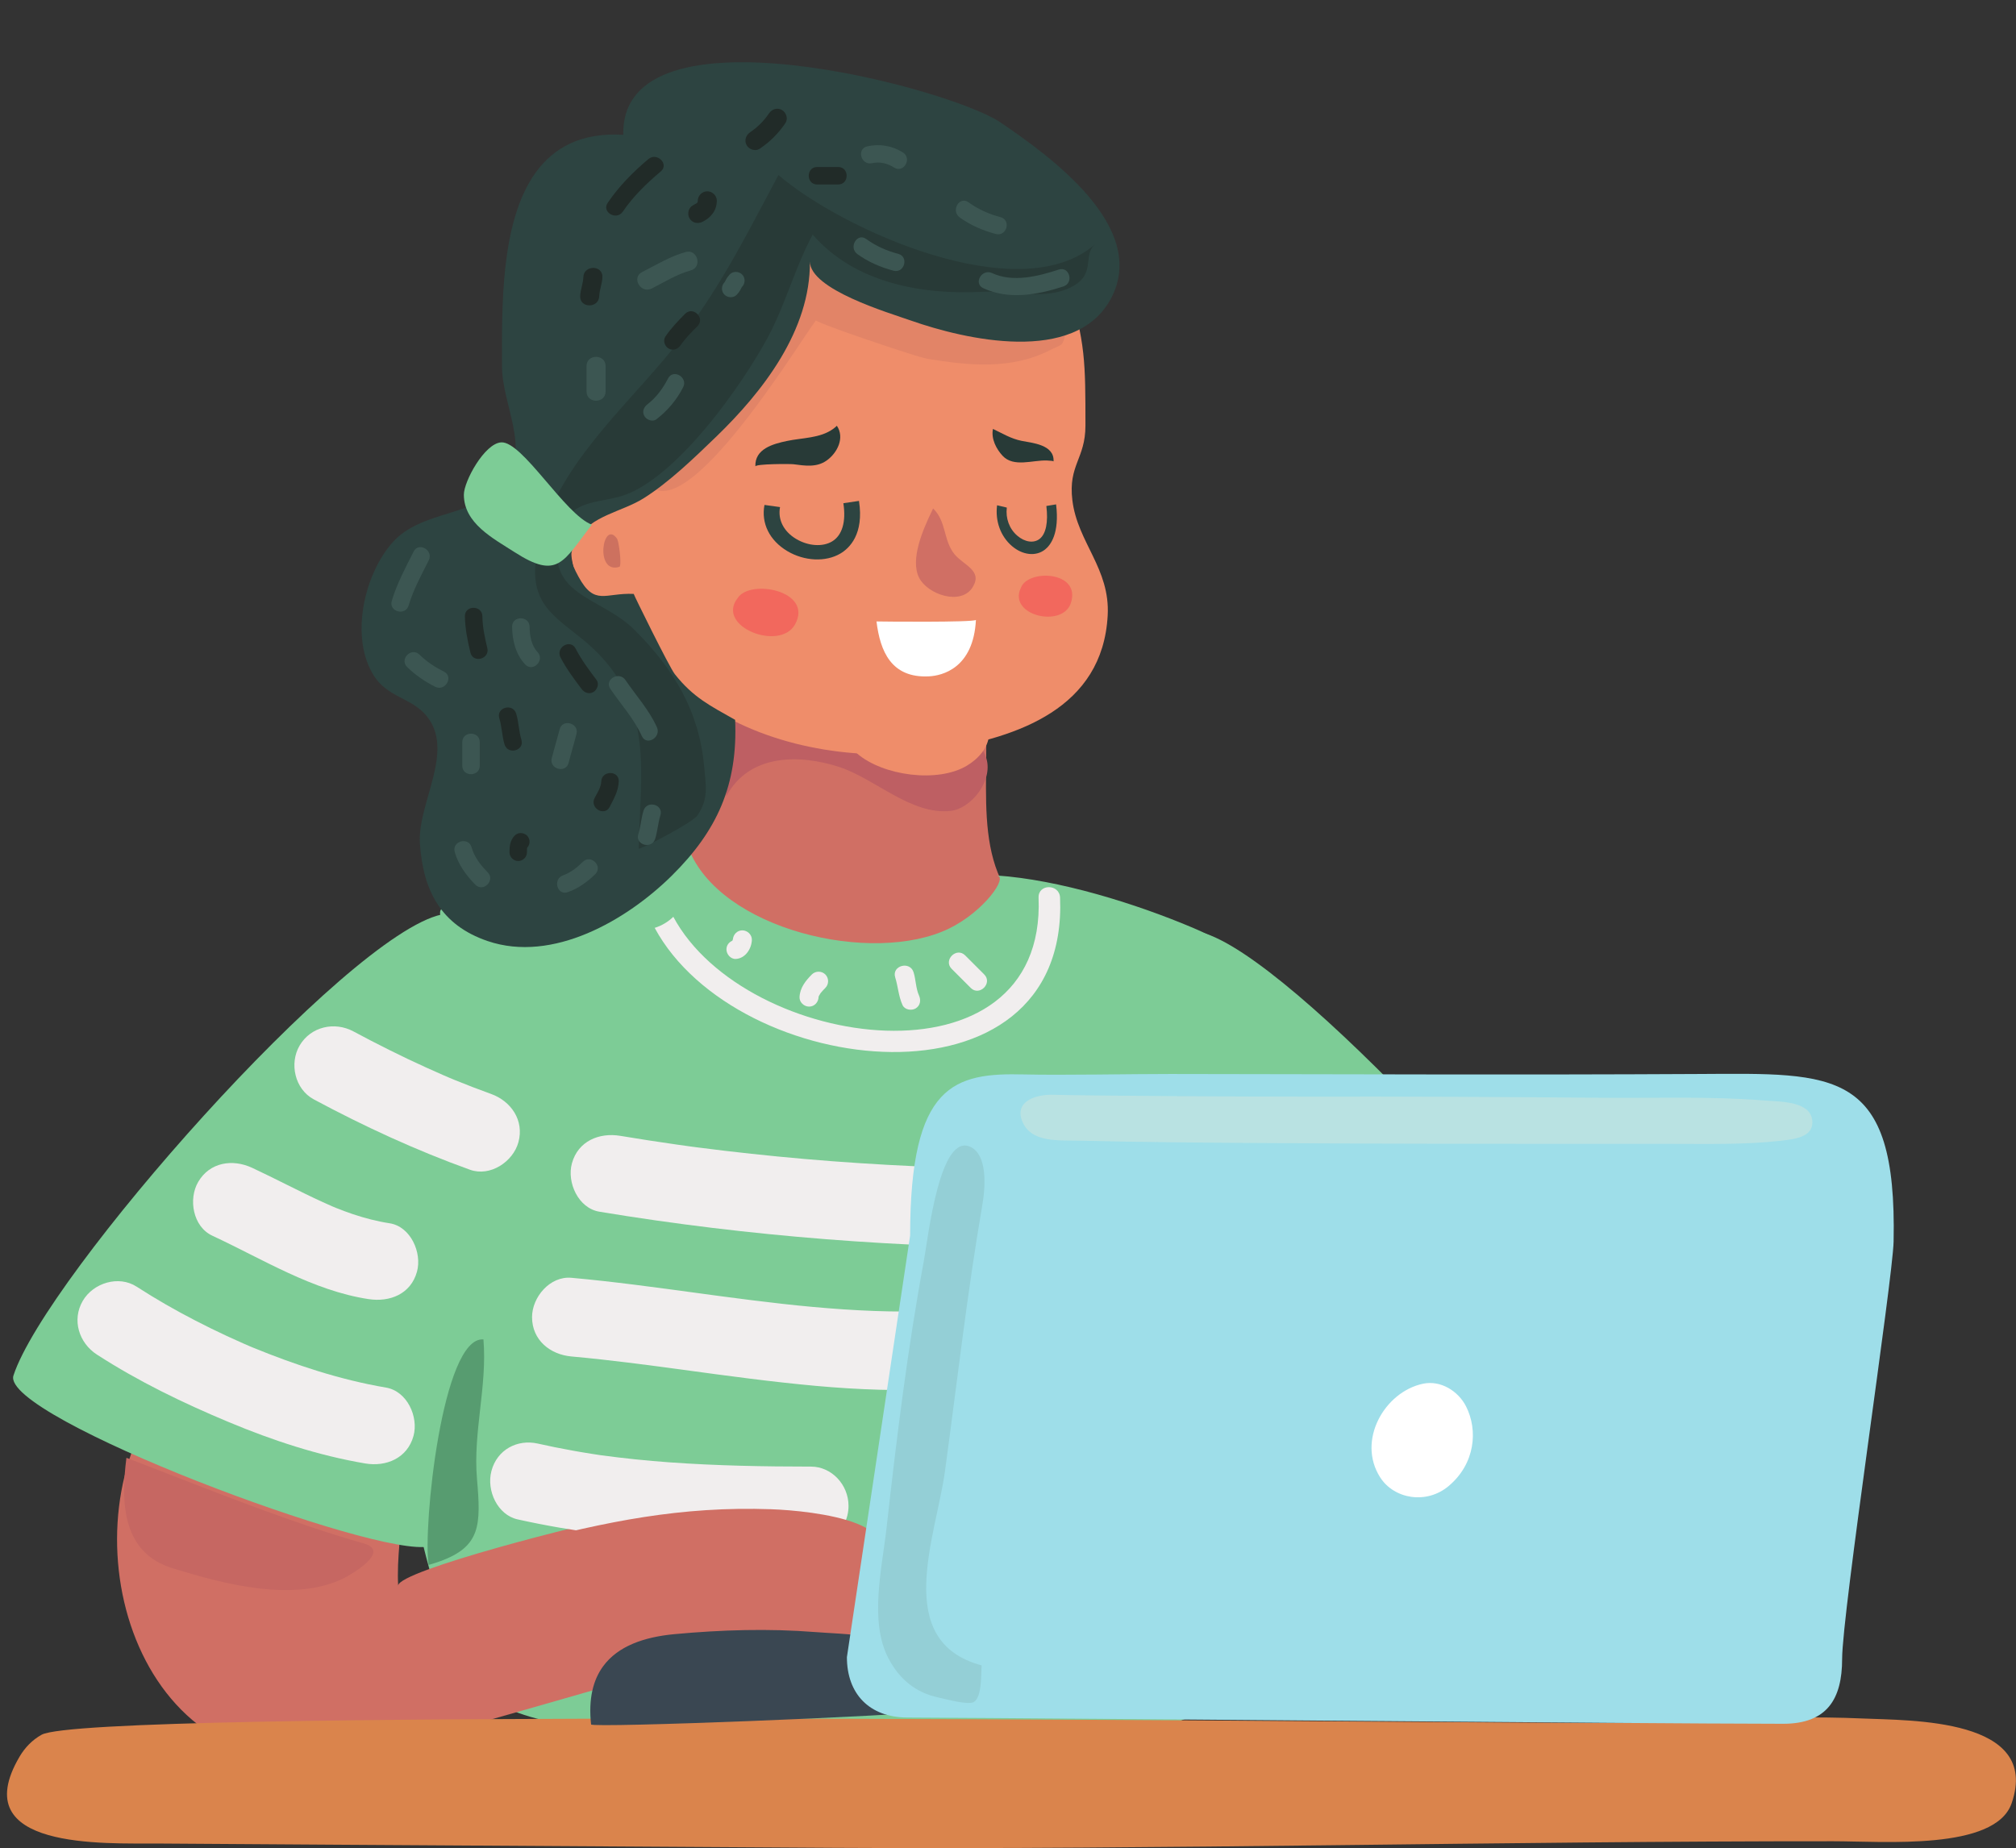 <?xml version="1.0" encoding="UTF-8"?>
<!DOCTYPE svg PUBLIC '-//W3C//DTD SVG 1.0//EN'
          'http://www.w3.org/TR/2001/REC-SVG-20010904/DTD/svg10.dtd'>
<svg height="1134.5" preserveAspectRatio="xMidYMid meet" version="1.0" viewBox="-4.3 -38.2 1237.3 1134.5" width="1237.3" xmlns="http://www.w3.org/2000/svg" xmlns:xlink="http://www.w3.org/1999/xlink" zoomAndPan="magnify"
><rect x="-4.3" y="-38.2" width="1237.3" height="1134.5" fill="#333333" stroke="none"/><defs
  ><clipPath id="a"
    ><path d="M 0 1016 L 1232.941 1016 L 1232.941 1096.23 L 0 1096.23 Z M 0 1016"
    /></clipPath
  ></defs
  ><g
  ><g
    ><path d="M 957.938 906.605 C 873.996 854.059 871.25 735.277 786.27 678.586 C 777.457 672.703 740.211 721.445 738.098 729.621 C 732.77 750.215 743.668 781.52 747.457 803.055 C 759.102 869.234 771.613 919.547 821.887 952.062 C 831.328 958.172 842.102 963.648 854.453 968.488 C 918.781 993.688 996.953 990.473 1045.238 935.727 C 1029.609 914.953 982.262 921.824 957.938 906.605" fill="#d06f64"
    /></g
    ><g
    ><path d="M 600.398 397.684 C 597.746 359.34 596.984 319.734 590.754 281.773 C 588.617 268.734 535.66 379.043 526.707 379.605 C 506.324 380.875 482.484 354.027 467.93 323.105 C 457.391 300.688 449.34 269.754 438.176 250.188 C 433.602 265.762 436.93 291.59 437.805 310.738 C 439.402 345.441 440.781 382.34 440.191 418.086 C 440.191 418.098 440.191 418.109 440.191 418.121 C 439.91 435.195 438.023 452.836 430.465 468.383 C 422.984 483.754 405.547 495.199 400.84 511.934 C 389.523 552.164 437.402 560.926 464.43 577.09 C 488.859 591.695 511.062 592.316 539.207 592.316 C 574.426 592.316 605.824 544.895 637.039 531.258 C 589.305 502.051 603.91 448.438 600.398 397.684" fill="#d06f64"
    /></g
    ><g
    ><path d="M 574.855 417.77 C 566.309 418.324 558.164 418.098 550.281 417.289 C 523.453 414.535 499.512 405.098 472.004 397.363 C 435.758 387.18 440.492 424.398 441.453 450.574 C 455.523 424.281 486.613 424.707 510.867 432.629 C 532.926 439.832 554.902 462.258 579.203 459.535 C 591.586 458.156 605.137 441.371 601.137 427.523 C 597.227 414.008 586.074 417.027 574.855 417.77" fill="#be5f63"
    /></g
    ><g
    ><path d="M 401.238 300.684 L 401.523 301.199 L 401.238 300.684" fill="#cd9a90"
    /></g
    ><g
    ><path d="M 457.441 355.871 L 457.637 356.277 L 457.441 355.871" fill="#cd9a90"
    /></g
    ><g
    ><path d="M 484.258 288.871 C 484.031 289.281 483.883 289.629 483.672 290.047 C 482.801 292.977 484.258 288.871 484.258 288.871" fill="#f6cec5"
    /></g
    ><g
    ><path d="M 661.879 223.008 C 661.879 184.375 661.879 171.496 650.914 136.902 C 641.867 108.352 593.559 131.312 567.523 119.719 C 545.336 109.836 525.746 95.66 500.789 93.371 C 460.078 89.629 434.691 124.371 418.832 157.242 C 410.105 175.324 377.48 246.047 388.492 265.758 C 388.484 265.746 388.48 265.738 388.477 265.73 C 378.863 247.727 360.559 246.281 350.652 265.879 C 337.613 291.672 350.062 339.277 375 350.027 C 381.109 352.66 387.617 350.988 393.242 354.992 C 399.898 359.73 402.391 369.652 407.035 376.211 C 413.828 385.848 424.855 391.941 434.332 397.746 C 474.43 422.312 527.113 429.461 573.07 421.973 C 620.133 414.297 672.426 396.77 675.535 339.594 C 677.102 310.738 657.023 294.828 653.863 268.914 C 651.211 247.152 661.879 243.5 661.879 223.008" fill="#ef8d6a"
    /></g
    ><g
    ><path d="M 448.5 328.824 C 448.078 329.484 447.371 330.629 448.199 329.18 C 435.188 346.605 474.34 361.699 483.582 345.184 C 495.184 324.461 456.184 316.969 448.5 328.824" fill="#f2685d"
    /></g
    ><g
    ><path d="M 581.43 301.895 C 574.598 293.414 576.617 281.766 568.375 273.918 C 568.086 274.516 567.781 275.145 567.477 275.805 C 562.215 286.805 554.105 305.211 559.816 316.492 C 564.977 326.664 585.77 333.977 592.859 321.914 C 598.777 311.805 586.914 308.719 581.43 301.895" fill="#d06f64"
    /></g
    ><g
    ><path d="M 513.309 270.688 C 515.07 282.145 512.562 290.488 506.309 294.195 C 500.523 297.617 491.695 297.004 484.355 292.637 C 476.68 288.066 472.965 280.758 474.434 273.066 L 464.887 271.742 C 462.758 282.992 467.977 293.566 478.934 300.094 C 489.398 306.312 502.449 306.898 511.449 301.598 C 517.078 298.277 526.055 289.656 522.895 269.27 L 513.309 270.688" fill="#2d4441"
    /></g
    ><g
    ><path d="M 637.891 272.387 C 639.105 282.371 637.637 289.543 633.754 292.594 C 630.156 295.402 624.664 294.605 620.027 290.609 C 615.18 286.449 612.797 279.988 613.625 273.367 L 607.648 271.949 C 606.402 281.637 609.797 290.977 616.707 296.934 C 623.312 302.621 631.496 303.508 637.039 299.145 C 640.523 296.418 646.039 289.184 643.867 271.402 L 637.891 272.387" fill="#2d4441"
    /></g
    ><g
    ><path d="M 533.641 343.262 C 535.887 361.754 542.828 378.137 565.859 376.961 C 574.008 376.547 593.137 371.949 594.664 342.328 C 592.883 343.91 537.074 343.348 533.641 343.262" fill="#fff"
    /></g
    ><g
    ><path d="M 375.859 309.738 C 376.188 309.637 376.352 308.895 376.43 307.781 C 376.699 303.52 375.305 293.688 374.363 292.387 C 365.605 280.301 360.434 314.57 375.859 309.738" fill="#cd715f"
    /></g
    ><g
    ><path d="M 622.355 322.414 C 622.113 323.055 621.711 324.141 622.16 322.77 C 614.297 339.711 647.98 347.508 652.973 331.867 C 659.227 312.258 626.789 311.039 622.355 322.414" fill="#f2685d"
    /></g
    ><g
    ><path d="M 618.738 153.641 C 594.32 157.164 570.945 155.355 548.203 143.688 C 526.094 132.344 509.801 108.66 487.652 97.426 C 478.594 92.828 481.375 92.5 473.777 98.77 C 463.832 106.969 456.641 117.273 445.461 124.789 C 418.418 142.977 381.457 211.141 387.609 244.035 C 400.512 313.016 484.129 174.887 496.512 158.355 C 496.203 158.773 501.762 161.012 509.84 163.957 C 528.453 170.754 560.445 181.316 564.797 182.031 C 590.105 186.199 616.316 188.938 640.203 176.676 C 648.289 172.527 647.508 175.199 650.098 165.125 C 650.801 162.414 651.914 150.762 650.023 148.477 C 646.441 144.113 624.414 152.828 618.738 153.641" fill="#e28467"
    /></g
    ><g
    ><path d="M 592.996 394.875 C 586.531 390.125 578.887 388.469 571.09 388.246 C 556.289 387.82 536.047 384.828 523.035 393.82 C 510.812 402.301 510.453 414.551 521.793 424.367 C 537.516 437.957 571.191 442.598 589.156 431.773 C 604.527 422.508 608.363 406.164 592.996 394.875" fill="#ef8d6a"
    /></g
    ><g
    ><path d="M 376.816 665.73 C 376.016 664.789 374.617 664.352 373.285 664.438 C 373.273 664.121 373.27 663.809 373.258 663.492 C 374.312 664.211 375.73 664.473 376.953 664.18 C 376.91 664.691 376.859 665.215 376.816 665.73 Z M 727.547 531.188 C 692.691 516.465 645.758 501.793 607.312 499.191 C 615.012 499.715 599.52 521.336 578.277 531.715 C 531.324 554.648 437.109 532.496 418.145 482.172 C 399.055 489.062 292.566 506.418 266.855 519.688 C 261.969 522.215 275.68 545.699 271.699 548.707 C 232.215 578.57 239.531 626.418 237.672 668.828 C 233.488 764.531 236.734 859.926 267.57 952.461 C 272.664 967.742 282.113 991.379 295 1002.809 C 307.836 1014.199 333.625 1019.469 350.668 1021.441 C 359.871 1022.512 369.152 1020.289 377.703 1020.941 C 388.969 1021.801 397.73 1025.352 410.164 1028.691 C 480.676 1047.609 554.941 1036.391 626.652 1031.168 C 674.004 1027.719 748.781 1031.391 759.484 971.832 C 766.137 934.824 766.969 864.719 772.188 827.652 C 778.52 782.613 791.707 593.824 766.637 554.996 C 761.336 546.785 738.742 535.918 727.547 531.188" fill="#7dcc96"
    /></g
    ><g
    ><path d="M 545.973 908.125 C 488.887 882.695 431.918 887.805 372.242 894.25 C 359.805 895.594 239.555 925.93 240.07 935.164 C 238.223 902.199 251.574 859.098 239.141 826.945 C 226.301 793.754 171.188 775.984 136.098 786.742 C 131.785 788.062 127.781 789.816 124.191 792.023 C 37.277 845.43 52.426 1013.02 155.57 1039.281 C 203.512 1051.488 232.719 1035.02 276.621 1022.961 C 328.926 1008.578 382.254 992.074 434.508 979.277 C 476.516 969.004 522.605 1000.16 562.188 975.977 C 598.109 954.031 577.367 922.113 545.973 908.125" fill="#d06f64"
    /></g
    ><g
    ><path d="M 733.004 534.102 C 654.277 513.578 636.109 614.82 636.305 670.918 C 636.352 683.516 766.215 937.914 747.031 938.199 C 751.512 938.133 769.652 930.371 794.098 918.355 C 867.238 882.418 996.844 808.449 986.023 788.73 C 957.16 736.117 789.328 548.789 733.004 534.102" fill="#7dcc96"
    /></g
    ><g
    ><path d="M 434.863 534.746 C 434.887 534.789 434.914 534.824 434.938 534.863 C 434.891 534.801 434.871 534.766 434.863 534.746" fill="#5d9ecb"
    /></g
    ><g
    ><path d="M 771.688 762.664 C 774.977 800.762 772.219 831.039 769.301 863.078 C 767.09 887.336 764.805 912.43 765.223 941.578 L 773.25 941.25 C 772.852 913.316 775.082 888.824 777.238 865.152 C 780.117 833.531 783.098 800.824 779.637 760.695 L 771.688 762.664" fill="#fff"
    /></g
    ><g
    ><path d="M 350.242 577.238 C 357.191 532.953 302.645 515.488 266.773 523.148 C 208.289 535.629 23.781 745.355 3.957 806.137 C -4.32 831.531 228.414 918.863 259.25 910.934 C 271.121 907.875 278.438 901.348 282.785 892.641 C 298.039 862.113 276.844 804.82 287.66 776.434 C 300.074 744.066 344.188 746.375 358.398 718.691 C 381.902 672.898 342.906 624.027 350.242 577.238" fill="#7dcc96"
    /></g
    ><g
    ><path d="M 292.402 783.973 C 267.059 781.879 255.152 899.773 258.762 922.398 C 261.129 921.723 263.32 921.027 265.352 920.305 C 290.938 911.203 290.879 897.832 288.441 869.574 C 285.965 840.879 294.836 812.512 292.402 783.973" fill="#579c70"
    /></g
    ><g
    ><path d="M 218.992 909.219 C 208.09 906.129 197.285 902.742 186.551 899.121 C 148.461 886.285 110.793 871.02 73.293 856.637 C 69.645 885.266 71.117 915.039 101.668 924.449 C 132.434 933.922 176.379 945.949 207.359 930.223 C 210.16 928.801 236.23 914.105 218.992 909.219" fill="#c66762"
    /></g
    ><g
    ><path d="M 622.637 232.395 C 616.062 231.055 611.109 227.914 605.117 225.094 C 603.875 231.184 607.23 237.48 611.023 241.559 C 617.848 248.891 629.543 244.109 638.27 244.469 C 640.719 244.562 642.316 244.75 642.301 245.082 C 642.957 234.664 629.078 233.699 622.637 232.395" fill="#283a37"
    /></g
    ><g
    ><path d="M 507.043 225.062 C 499.09 230.863 488.117 230.473 478.688 232.477 C 470.211 234.266 458.855 237.281 459.305 248.133 C 459.242 246.484 480.617 246.504 482.684 246.762 C 489.715 247.664 496.855 248.883 503.059 244.469 C 509.598 239.832 514.281 230.551 509.32 223.145 C 508.605 223.836 507.855 224.484 507.043 225.062" fill="#283a37"
    /></g
    ><g
    ><path d="M 609.746 36.949 C 578.641 15.75 376.285 -38.238 378.254 44.539 C 352.363 42.988 335.465 52.449 324.434 67.762 C 302.699 97.914 303.762 150.734 303.797 186.582 C 303.816 210.258 321.473 237.258 305.527 257.84 C 288.941 279.25 254.445 274.391 236.418 294.969 C 236.406 294.984 236.391 295 236.375 295.016 C 218.898 315.027 210.41 353.477 225.234 376.695 C 233.688 389.934 248.258 390.074 257.457 401.211 C 275.293 422.793 251.738 454.828 253.422 479.676 C 255.371 508.426 266.25 529.652 294.957 539.438 C 334.93 553.07 380.316 526.648 407.953 499.363 C 435.836 471.84 448.598 443.594 446.883 403.66 C 431.656 395.035 421.23 390.02 409.852 375.609 C 406.523 371.395 384.344 326.344 384.641 326.355 C 367.055 325.539 360.668 333.992 350.793 315.883 C 345.652 306.457 344.316 302.133 349.91 292.668 C 358.469 278.191 377.414 276.016 390.617 267.727 C 406.285 257.887 421.688 242.945 435.043 230.062 C 463.91 202.215 493.184 164.496 492.762 122.324 C 492.934 139.504 540.68 153.621 554.977 158.637 C 587.504 170.051 655.59 186.125 677.539 145.059 C 701.066 101.055 639.547 57.27 609.746 36.949" fill="#2d4441"
    /></g
    ><g
    ><path d="M 473.449 69.23 C 460.559 93.422 449.348 115.371 436.141 136.723 C 426.414 152.449 415.602 167.852 402.242 183.594 C 371.934 219.297 332.164 255.289 324.812 304.012 C 319.984 336 340.906 342.16 359.719 359.879 C 397.609 395.57 388.523 437.887 387.684 482.73 C 387.664 483.805 420.547 467.09 423.82 462.223 C 430.73 451.949 428.93 444.07 427.863 432.277 C 424.777 398.176 409.219 372.512 385.199 348.508 C 364.121 327.441 328.23 327.621 339.832 287.824 C 346.012 266.629 365.738 271.461 381.594 264.695 C 413.469 251.086 450.344 199.391 466.676 169.355 C 477.625 149.223 483.633 125.785 494.48 105.824 C 520.641 135.809 561.867 142.828 598.586 140.914 C 614.773 140.07 635.043 145.617 650.402 139.289 C 669.91 131.25 659.266 119.242 667.879 111.633 C 621.652 152.461 511.656 102.227 473.449 69.23" fill="#283a37"
    /></g
    ><g
    ><path d="M 416.531 116.504 C 407.035 119.109 398.504 124.375 389.781 128.793 C 383.047 132.207 388.973 142.301 395.688 138.898 C 403.508 134.934 411.125 130.121 419.641 127.785 C 426.906 125.785 423.816 114.5 416.531 116.504" fill="#3c5652"
    /></g
    ><g
    ><path d="M 355.68 186.5 L 355.68 202.105 C 355.68 209.648 367.379 209.648 367.379 202.105 L 367.379 186.5 C 367.379 178.957 355.68 178.957 355.68 186.5" fill="#3c5652"
    /></g
    ><g
    ><path d="M 429.785 79.238 C 426.555 79.238 423.996 81.898 423.938 85.09 C 423.934 85.25 423.898 85.52 423.875 85.719 C 423.855 85.809 423.832 85.898 423.809 85.988 C 423.797 86.012 423.785 86.031 423.773 86.051 C 423.617 86.211 423.453 86.352 423.293 86.5 C 423.16 86.602 423.023 86.699 422.949 86.738 C 422.312 87.141 421.656 87.5 420.984 87.84 C 418.145 89.281 417.344 93.211 418.883 95.84 C 420.566 98.711 424.047 99.391 426.891 97.941 C 432.098 95.289 435.527 91.109 435.641 85.09 C 435.699 81.898 432.934 79.238 429.785 79.238" fill="#212b28"
    /></g
    ><g
    ><path d="M 353.73 131.895 C 353.598 135.844 351.914 139.594 351.781 143.598 C 351.52 151.145 363.227 151.121 363.48 143.598 C 363.613 139.645 365.293 135.895 365.434 131.895 C 365.688 124.344 353.984 124.371 353.73 131.895" fill="#212b28"
    /></g
    ><g
    ><path d="M 475.648 29.328 C 472.758 27.641 469.426 28.801 467.641 31.43 C 464.52 36.039 460.703 39.859 456.09 42.98 C 453.453 44.77 452.301 48.102 453.988 50.988 C 455.523 53.602 459.352 54.879 461.992 53.09 C 468.344 48.789 473.449 43.691 477.746 37.34 C 479.535 34.691 478.258 30.859 475.648 29.328" fill="#212b28"
    /></g
    ><g
    ><path d="M 633.113 512.848 C 637.941 632.387 453.195 606.992 408.945 524.566 C 405.738 527.656 401.828 530.02 397.504 531.355 C 447.93 624.738 651.746 647.371 646.312 512.848 C 645.965 504.215 632.762 504.184 633.113 512.848" fill="#f1eeee"
    /></g
    ><g
    ><path d="M 588.055 548.242 C 582.715 542.902 574.441 551.176 579.781 556.516 L 591.48 568.219 C 596.82 573.559 605.094 565.281 599.758 559.945 L 588.055 548.242" fill="#f1eeee"
    /></g
    ><g
    ><path d="M 556.406 558.621 C 554.164 551.445 542.867 554.512 545.121 561.738 C 546.887 567.383 547.152 573.309 549.613 578.73 C 550.93 581.637 555.082 582.32 557.617 580.836 C 560.574 579.102 561.031 575.734 559.719 572.832 C 557.758 568.512 557.82 563.16 556.406 558.621" fill="#f1eeee"
    /></g
    ><g
    ><path d="M 493.969 559.945 C 490.125 563.797 486.656 568.172 486.406 573.828 C 486.266 577.02 489.176 579.684 492.258 579.684 C 495.555 579.684 497.965 577.016 498.105 573.828 C 498.113 573.734 498.109 573.695 498.109 573.625 C 498.145 573.547 498.191 573.441 498.25 573.27 C 498.477 572.625 498.496 572.574 498.309 573.125 C 498.578 572.621 498.852 572.121 499.18 571.648 C 499.355 571.406 499.445 571.273 499.48 571.219 C 500.355 570.172 501.281 569.184 502.242 568.219 C 504.5 565.965 504.5 562.199 502.242 559.945 C 499.992 557.688 496.223 557.688 493.969 559.945" fill="#f1eeee"
    /></g
    ><g
    ><path d="M 451.301 532.879 C 448.207 532.879 445.855 535.27 445.516 538.227 C 445.461 538.441 445.406 538.66 445.336 538.875 C 445.285 538.973 445.238 539.07 445.184 539.168 C 445.16 539.203 445.137 539.238 445.113 539.277 C 443.039 540.18 441.551 542.074 441.551 544.578 C 441.551 547.598 444.219 550.648 447.398 550.43 C 453.195 550.02 456.965 544.195 457.152 538.73 C 457.258 535.539 454.406 532.879 451.301 532.879" fill="#f1eeee"
    /></g
    ><g
    ><path d="M 303.312 233.336 C 293.078 233.934 280.336 257.316 280.387 265.531 C 280.492 283.113 298.336 292.25 311.496 300.715 C 338.262 317.926 341.297 306.551 358.949 283.867 C 342.418 277.68 316.344 232.578 303.312 233.336" fill="#7dcc96"
    /></g
    ><g
    ><path d="M 249.57 300.355 C 244.574 310.262 239.336 319.93 236.152 330.609 C 234.168 337.258 244.527 340.078 246.5 333.465 C 249.422 323.664 254.254 314.855 258.836 305.773 C 261.941 299.609 252.684 294.176 249.57 300.355" fill="#3c5652"
    /></g
    ><g
    ><path d="M 268.176 374.082 C 262.629 371.27 257.617 368.023 253.168 363.652 C 248.23 358.801 240.637 366.387 245.578 371.242 C 250.652 376.223 256.434 380.141 262.762 383.348 C 268.918 386.469 274.352 377.211 268.176 374.082" fill="#3c5652"
    /></g
    ><g
    ><path d="M 279.418 417.344 L 279.418 431.832 C 279.418 438.75 290.148 438.75 290.148 431.832 L 290.148 417.344 C 290.148 410.426 279.418 410.426 279.418 417.344" fill="#3c5652"
    /></g
    ><g
    ><path d="M 285.129 481.91 C 283.281 475.25 272.93 478.082 274.781 484.766 C 276.938 492.539 281.848 499.148 287.43 504.84 C 292.281 509.781 299.867 502.191 295.016 497.25 C 290.715 492.867 286.793 487.918 285.129 481.91" fill="#3c5652"
    /></g
    ><g
    ><path d="M 353.422 490.812 C 349.906 494.262 346.008 497.434 341.305 499.09 C 334.82 501.371 337.609 511.738 344.156 509.438 C 350.656 507.148 356.117 503.203 361.012 498.398 C 365.953 493.547 358.363 485.961 353.422 490.812" fill="#3c5652"
    /></g
    ><g
    ><path d="M 546.965 117.617 C 539.863 115.762 533.273 112.816 527.32 108.5 C 521.707 104.43 516.359 113.746 521.906 117.766 C 528.539 122.578 536.199 125.898 544.109 127.965 C 550.812 129.715 553.656 119.363 546.965 117.617" fill="#3c5652"
    /></g
    ><g
    ><path d="M 645.516 127.273 C 632.844 131.41 617.328 135.367 604.582 129.426 C 598.352 126.52 592.898 135.77 599.164 138.691 C 614.828 145.992 632.539 142.789 648.367 137.621 C 654.914 135.484 652.113 125.121 645.516 127.273" fill="#3c5652"
    /></g
    ><g
    ><path d="M 405.699 194.125 C 402.605 200.156 398.543 205.73 393.137 209.902 C 390.828 211.688 389.59 214.477 391.211 217.246 C 392.547 219.523 396.23 220.961 398.555 219.172 C 405.461 213.836 410.977 207.32 414.965 199.539 C 418.113 193.395 408.855 187.965 405.699 194.125" fill="#3c5652"
    /></g
    ><g
    ><path d="M 443.559 130.266 C 442.645 131.23 441.855 132.312 441.246 133.496 C 441.059 133.855 440.883 134.215 440.691 134.566 C 440.613 134.711 440.527 134.852 440.441 134.988 C 440.406 135.02 440.379 135.051 440.34 135.094 C 438.328 137.215 438.23 140.57 440.34 142.68 C 442.363 144.703 445.914 144.805 447.926 142.68 C 448.844 141.711 449.633 140.633 450.238 139.449 C 450.426 139.09 450.602 138.73 450.793 138.375 C 450.871 138.23 450.957 138.094 451.047 137.953 C 451.074 137.926 451.105 137.895 451.145 137.852 C 453.156 135.73 453.258 132.375 451.145 130.266 C 449.121 128.238 445.566 128.141 443.559 130.266" fill="#3c5652"
    /></g
    ><g
    ><path d="M 320.73 346.523 C 320.641 339.609 309.91 339.602 310 346.523 C 310.113 354.906 312.164 363.367 318.012 369.633 C 322.742 374.699 330.312 367.098 325.598 362.043 C 321.75 357.922 320.805 351.965 320.73 346.523" fill="#3c5652"
    /></g
    ><g
    ><path d="M 339.164 409.48 C 337.656 415.41 335.844 421.254 334.336 427.188 C 332.633 433.895 342.98 436.742 344.684 430.039 C 346.191 424.109 348.008 418.266 349.512 412.332 C 351.219 405.621 340.867 402.777 339.164 409.48" fill="#3c5652"
    /></g
    ><g
    ><path d="M 390.672 459.379 C 389.199 464.121 388.926 469.117 387.453 473.863 C 385.395 480.488 395.754 483.301 397.801 476.719 C 399.273 471.973 399.547 466.977 401.02 462.23 C 403.078 455.605 392.719 452.793 390.672 459.379" fill="#3c5652"
    /></g
    ><g
    ><path d="M 379.555 379.227 C 375.688 373.539 366.387 378.902 370.289 384.641 C 376.844 394.285 384.785 402.875 389.602 413.613 C 392.434 419.918 401.68 414.457 398.867 408.199 C 394.051 397.461 386.109 388.867 379.555 379.227" fill="#3c5652"
    /></g
    ><g
    ><path d="M 549.855 55.379 C 543.238 51.199 535.641 49.949 528.016 51.621 C 521.258 53.102 524.121 63.449 530.867 61.969 C 535.73 60.91 540.281 62.02 544.438 64.648 C 550.305 68.359 555.684 59.07 549.855 55.379" fill="#3c5652"
    /></g
    ><g
    ><path d="M 609.738 95.078 C 602.633 93.23 596.051 90.281 590.094 85.969 C 584.48 81.898 579.137 91.211 584.68 95.23 C 591.312 100.043 598.973 103.363 606.887 105.43 C 613.59 107.18 616.43 96.828 609.738 95.078" fill="#3c5652"
    /></g
    ><g
    ><path d="M 291.758 340.086 C 291.648 333.172 280.918 333.16 281.027 340.086 C 281.148 347.637 282.645 355.125 284.438 362.438 C 286.09 369.152 296.438 366.305 294.785 359.582 C 293.211 353.172 291.867 346.707 291.758 340.086" fill="#212b28"
    /></g
    ><g
    ><path d="M 312.492 399.82 C 310.465 393.227 300.105 396.043 302.145 402.676 C 303.758 407.934 303.75 413.516 305.363 418.77 C 307.391 425.367 317.75 422.551 315.711 415.918 C 314.098 410.66 314.105 405.078 312.492 399.82" fill="#212b28"
    /></g
    ><g
    ><path d="M 311.57 474.715 C 308.805 477.621 308.395 481.102 308.391 484.945 C 308.391 487.871 310.832 490.312 313.758 490.312 C 316.684 490.312 319.121 487.871 319.121 484.945 C 319.121 484.391 319.125 483.828 319.133 483.273 C 319.137 483.074 319.188 482.586 319.219 482.25 C 319.223 482.238 319.227 482.227 319.23 482.215 C 321.168 480.094 321.238 476.793 319.16 474.715 C 317.133 472.688 313.59 472.598 311.57 474.715" fill="#212b28"
    /></g
    ><g
    ><path d="M 364.727 441.488 C 364.586 445.199 362.273 448.453 360.629 451.656 C 357.477 457.801 366.734 463.23 369.895 457.074 C 372.477 452.039 375.238 447.293 375.457 441.488 C 375.723 434.566 364.988 434.59 364.727 441.488" fill="#212b28"
    /></g
    ><g
    ><path d="M 348.973 359.91 C 345.801 353.758 336.543 359.188 339.707 365.328 C 343.266 372.234 347.934 378.441 352.582 384.641 C 354.332 386.977 357.184 388.172 359.922 386.566 C 362.23 385.215 363.605 381.57 361.848 379.227 C 357.199 373.027 352.531 366.816 348.973 359.91" fill="#212b28"
    /></g
    ><g
    ><path d="M 393.66 59.441 C 384.211 67.379 375.641 76.051 368.68 86.281 C 364.773 92.02 374.078 97.383 377.945 91.699 C 384.375 82.25 392.531 74.359 401.25 67.031 C 406.555 62.57 398.922 55.02 393.66 59.441" fill="#212b28"
    /></g
    ><g
    ><path d="M 416.195 154.406 C 411.828 158.777 407.582 163.254 404.09 168.371 C 402.438 170.789 403.625 174.312 406.016 175.711 C 408.672 177.27 411.707 176.195 413.355 173.785 C 416.32 169.441 420.078 165.703 423.785 161.996 C 428.68 157.098 421.094 149.508 416.195 154.406" fill="#212b28"
    /></g
    ><g
    ><path d="M 510.125 64.309 L 497.25 64.309 C 490.328 64.309 490.328 75.039 497.25 75.039 L 510.125 75.039 C 517.047 75.039 517.047 64.309 510.125 64.309" fill="#212b28"
    /></g
    ><g
    ><path d="M 232.613 813.543 C 204.484 808.758 177.188 799.73 150.828 788.941 C 150.512 788.812 149.707 788.473 148.949 788.152 C 147.57 787.562 146.199 786.965 144.824 786.363 C 141.496 784.902 138.188 783.395 134.891 781.863 C 128.402 778.859 121.988 775.688 115.633 772.414 C 103.285 766.059 91.223 759.133 79.559 751.59 C 68.496 744.434 52.949 749.289 46.527 760.254 C 39.648 771.992 44.16 786.152 55.188 793.285 C 80.789 809.844 108.207 823.074 136.301 834.809 C 163.113 846.004 191.082 855.23 219.777 860.105 C 232.738 862.312 245.727 856.871 249.477 843.242 C 252.699 831.527 245.605 815.75 232.613 813.543" fill="#f1eeee"
    /></g
    ><g
    ><path d="M 234.762 712.672 C 227.117 711.508 219.691 709.551 212.355 707.117 C 208.836 705.945 205.363 704.613 201.914 703.25 C 201.535 703.102 200.363 702.605 199.461 702.227 C 197.562 701.395 195.672 700.543 193.785 699.684 C 179.152 693.012 164.973 685.395 150.387 678.617 C 138.449 673.074 124.461 675.141 117.352 687.277 C 111.176 697.82 114.078 714.77 126.016 720.312 C 156.992 734.703 187.645 754.023 221.922 759.234 C 234.922 761.211 247.828 756.164 251.625 742.371 C 254.801 730.824 247.793 714.648 234.762 712.672" fill="#f1eeee"
    /></g
    ><g
    ><path d="M 493.449 862.043 C 464.512 862.031 435.566 861.504 406.688 859.434 C 392.621 858.422 378.59 856.973 364.605 855.082 C 364.5 855.066 364.395 855.055 364.277 855.035 C 362.344 854.754 360.41 854.449 358.477 854.145 C 354.602 853.539 350.738 852.871 346.879 852.18 C 339.766 850.91 332.684 849.453 325.629 847.883 C 313.363 845.148 300.781 851.5 297.309 864.746 C 294.133 876.855 301.109 891.715 313.387 894.445 C 330.516 898.262 347.75 901.188 365.062 903.434 C 370.914 901.438 376.867 899.887 382.895 898.738 C 423.535 886.66 468.871 886.035 506.898 905.68 C 512.668 901.254 516.473 894.117 516.473 886.188 C 516.473 873.023 506 862.047 493.449 862.043" fill="#f1eeee"
    /></g
    ><g
    ><path d="M 468.91 888.207 C 413.715 886.277 367.82 895.723 314.344 909.797 L 312.043 911.941 C 330.328 911.062 347.465 918.977 364.961 923.203 C 406.121 933.152 483.77 958.863 521.949 930.227 C 566.547 896.77 493.906 889.078 468.91 888.207" fill="#d06f64"
    /></g
    ><g
    ><path d="M 638.289 755.594 C 626.34 759 614.219 761.617 601.945 763.551 C 600.871 763.715 599.801 763.871 598.727 764.027 C 598.715 764.027 598.703 764.031 598.691 764.031 C 595.461 764.441 592.223 764.777 588.98 765.094 C 582.488 765.73 575.977 766.137 569.465 766.434 C 544.484 767.578 519.438 766.281 494.559 764.031 C 482.016 762.898 469.508 761.453 457.012 759.898 C 451.102 759.168 445.191 758.395 439.285 757.609 C 438.664 757.527 438.047 757.445 437.426 757.359 C 436.445 757.23 434.434 756.961 433.926 756.891 C 430.66 756.449 427.398 756.008 424.133 755.562 C 398.266 752.055 372.391 748.492 346.383 746.145 C 333.254 744.965 322.238 758.023 322.238 770.293 C 322.238 784.348 333.281 793.258 346.383 794.438 C 358.523 795.531 370.633 796.891 382.73 798.383 C 388.543 799.105 394.355 799.863 400.164 800.629 C 401.461 800.805 402.758 800.977 404.055 801.148 C 404.059 801.148 404.062 801.148 404.066 801.148 C 404.391 801.191 404.836 801.254 405.434 801.336 C 408.691 801.773 411.949 802.219 415.211 802.66 C 442.27 806.336 469.332 810.039 496.535 812.5 C 548.121 817.164 600.984 816.449 651.125 802.16 C 663.777 798.555 671.504 785.23 667.992 772.457 C 664.527 759.863 650.941 751.988 638.289 755.594" fill="#f1eeee"
    /></g
    ><g
    ><path d="M 297 633.262 C 289.637 630.609 282.336 627.801 275.086 624.852 C 273.953 624.395 272.828 623.918 271.699 623.449 C 271.617 623.402 268.465 622.062 267.938 621.836 C 264.238 620.234 260.562 618.582 256.895 616.914 C 241.891 610.098 227.145 602.711 212.625 594.914 C 201.027 588.688 186.418 591.926 179.59 603.578 C 173.125 614.617 176.672 630.395 188.254 636.613 C 219.141 653.191 251.16 667.961 284.164 679.824 C 296.559 684.281 310.574 674.914 313.863 662.961 C 317.559 649.535 309.375 637.707 297 633.262" fill="#f1eeee"
    /></g
    ><g
    ><path d="M 642.562 679.613 C 597.164 679.59 551.781 678.02 506.512 674.598 C 484.367 672.922 462.266 670.754 440.215 668.152 C 434.699 667.5 429.188 666.812 423.68 666.102 C 422.43 665.938 421.18 665.773 419.93 665.605 C 419.875 665.602 419.824 665.594 419.77 665.586 C 417.016 665.211 414.262 664.824 411.508 664.434 C 399.785 662.773 388.09 660.953 376.41 659.016 C 363.438 656.859 350.469 662.211 346.711 675.879 C 343.496 687.555 350.574 703.422 363.574 705.578 C 455.801 720.883 549.105 727.855 642.562 727.902 C 655.723 727.91 666.707 716.914 666.707 703.758 C 666.707 690.594 655.723 679.621 642.562 679.613" fill="#f1eeee"
    /></g
    ><g clip-path="url(#a)"
    ><path d="M 1138.621 1016.648 C 1082.621 1014.168 1027.012 1019.699 971.117 1019.441 C 780.336 1018.551 49.969 1010.668 21.219 1026.641 C 15.488 1029.828 10.957 1034.551 7.656 1040.168 C -25.98 1097.512 60.191 1093.191 92.379 1093.41 C 129.367 1093.66 166.355 1093.91 203.344 1094.148 C 304.82 1094.82 406.301 1095.461 507.781 1096.051 C 710.719 1097.25 917.93 1091.91 1120.871 1092.012 C 1151.648 1092.02 1220.328 1097.859 1230.34 1068.648 C 1248.281 1016.328 1168.488 1017.969 1138.621 1016.648" fill="#da844c"
    /></g
    ><g
    ><path d="M 556.492 975.434 C 541.855 964.926 513.035 964.957 496.129 963.617 C 467.441 961.344 438.25 962.219 409.602 964.895 C 391.078 966.629 374.938 972.164 365.836 984.645 C 359.703 993.055 356.77 1004.621 358.469 1020.309 C 358.723 1022.629 550.441 1015.09 566.777 1012.18 C 576.375 1010.469 560.789 978.52 556.492 975.434" fill="#3a4752"
    /></g
    ><g
    ><path d="M 1038.93 621.043 C 925.852 621.656 827.102 621.18 714.023 621.043 C 691.156 621.016 647.152 621.875 624.297 621.32 C 581.465 620.273 554.285 626.867 554.285 720.172 L 515.48 979.008 C 515.48 1001.5 529.227 1015.98 552.543 1016.078 C 662.398 1016.559 992.059 1019.77 1089.969 1019.91 C 1117.148 1019.949 1126.289 1004.621 1126.289 980.07 C 1126.289 952.082 1157.398 746.859 1157.879 723.934 C 1160.102 617.43 1122.051 620.594 1038.93 621.043" fill="#9edee9"
    /></g
    ><g
    ><path d="M 869.141 811.156 C 845.383 816.113 828.332 846.102 842.762 868.645 C 851.281 881.953 871.148 885.438 884.793 873.973 C 901.098 860.27 902.922 839.727 895.465 825.066 C 890.594 815.5 879.754 808.945 869.141 811.156" fill="#fff"
    /></g
    ><g
    ><path d="M 1077.359 637.227 C 1045.039 634.688 1011.578 635.941 979.148 635.652 C 918.266 635.105 857.375 634.848 796.488 634.949 C 761.156 635.008 658.43 634.375 642.73 633.809 C 631.348 633.402 620.582 637.621 622.141 646.883 C 622.273 647.672 622.492 648.496 622.812 649.355 C 628.09 663.637 645.086 661.629 660.262 662.012 C 695.973 662.914 731.711 663.16 767.438 663.418 C 852.445 664.012 937.453 663.941 1022.461 663.941 C 1044.07 663.941 1067.012 664.48 1088.23 662.078 C 1097.578 661.016 1108.262 659.703 1108.02 650.477 C 1107.691 637.609 1088.828 638.125 1077.359 637.227" fill="#b9e2e2"
    /></g
    ><g
    ><path d="M 591.824 666.051 C 572.496 655.68 565.301 721.707 562.738 735.555 C 552.711 789.789 545.949 844.617 539.844 899.41 C 537.066 924.32 529.078 956.867 540.922 979.652 C 547.699 992.688 557.887 1000.852 571.688 1003.789 C 575.84 1004.668 590.219 1008.691 593.535 1006.461 C 598.492 1003.129 597.723 989.297 598.195 984.078 C 543 969.254 570.156 905.137 575.668 864.82 C 583.117 810.344 589.273 755.555 598.613 701.371 C 600.738 689.055 601.355 671.156 591.824 666.051" fill="#94cfd6"
    /></g
  ></g
></svg
>
